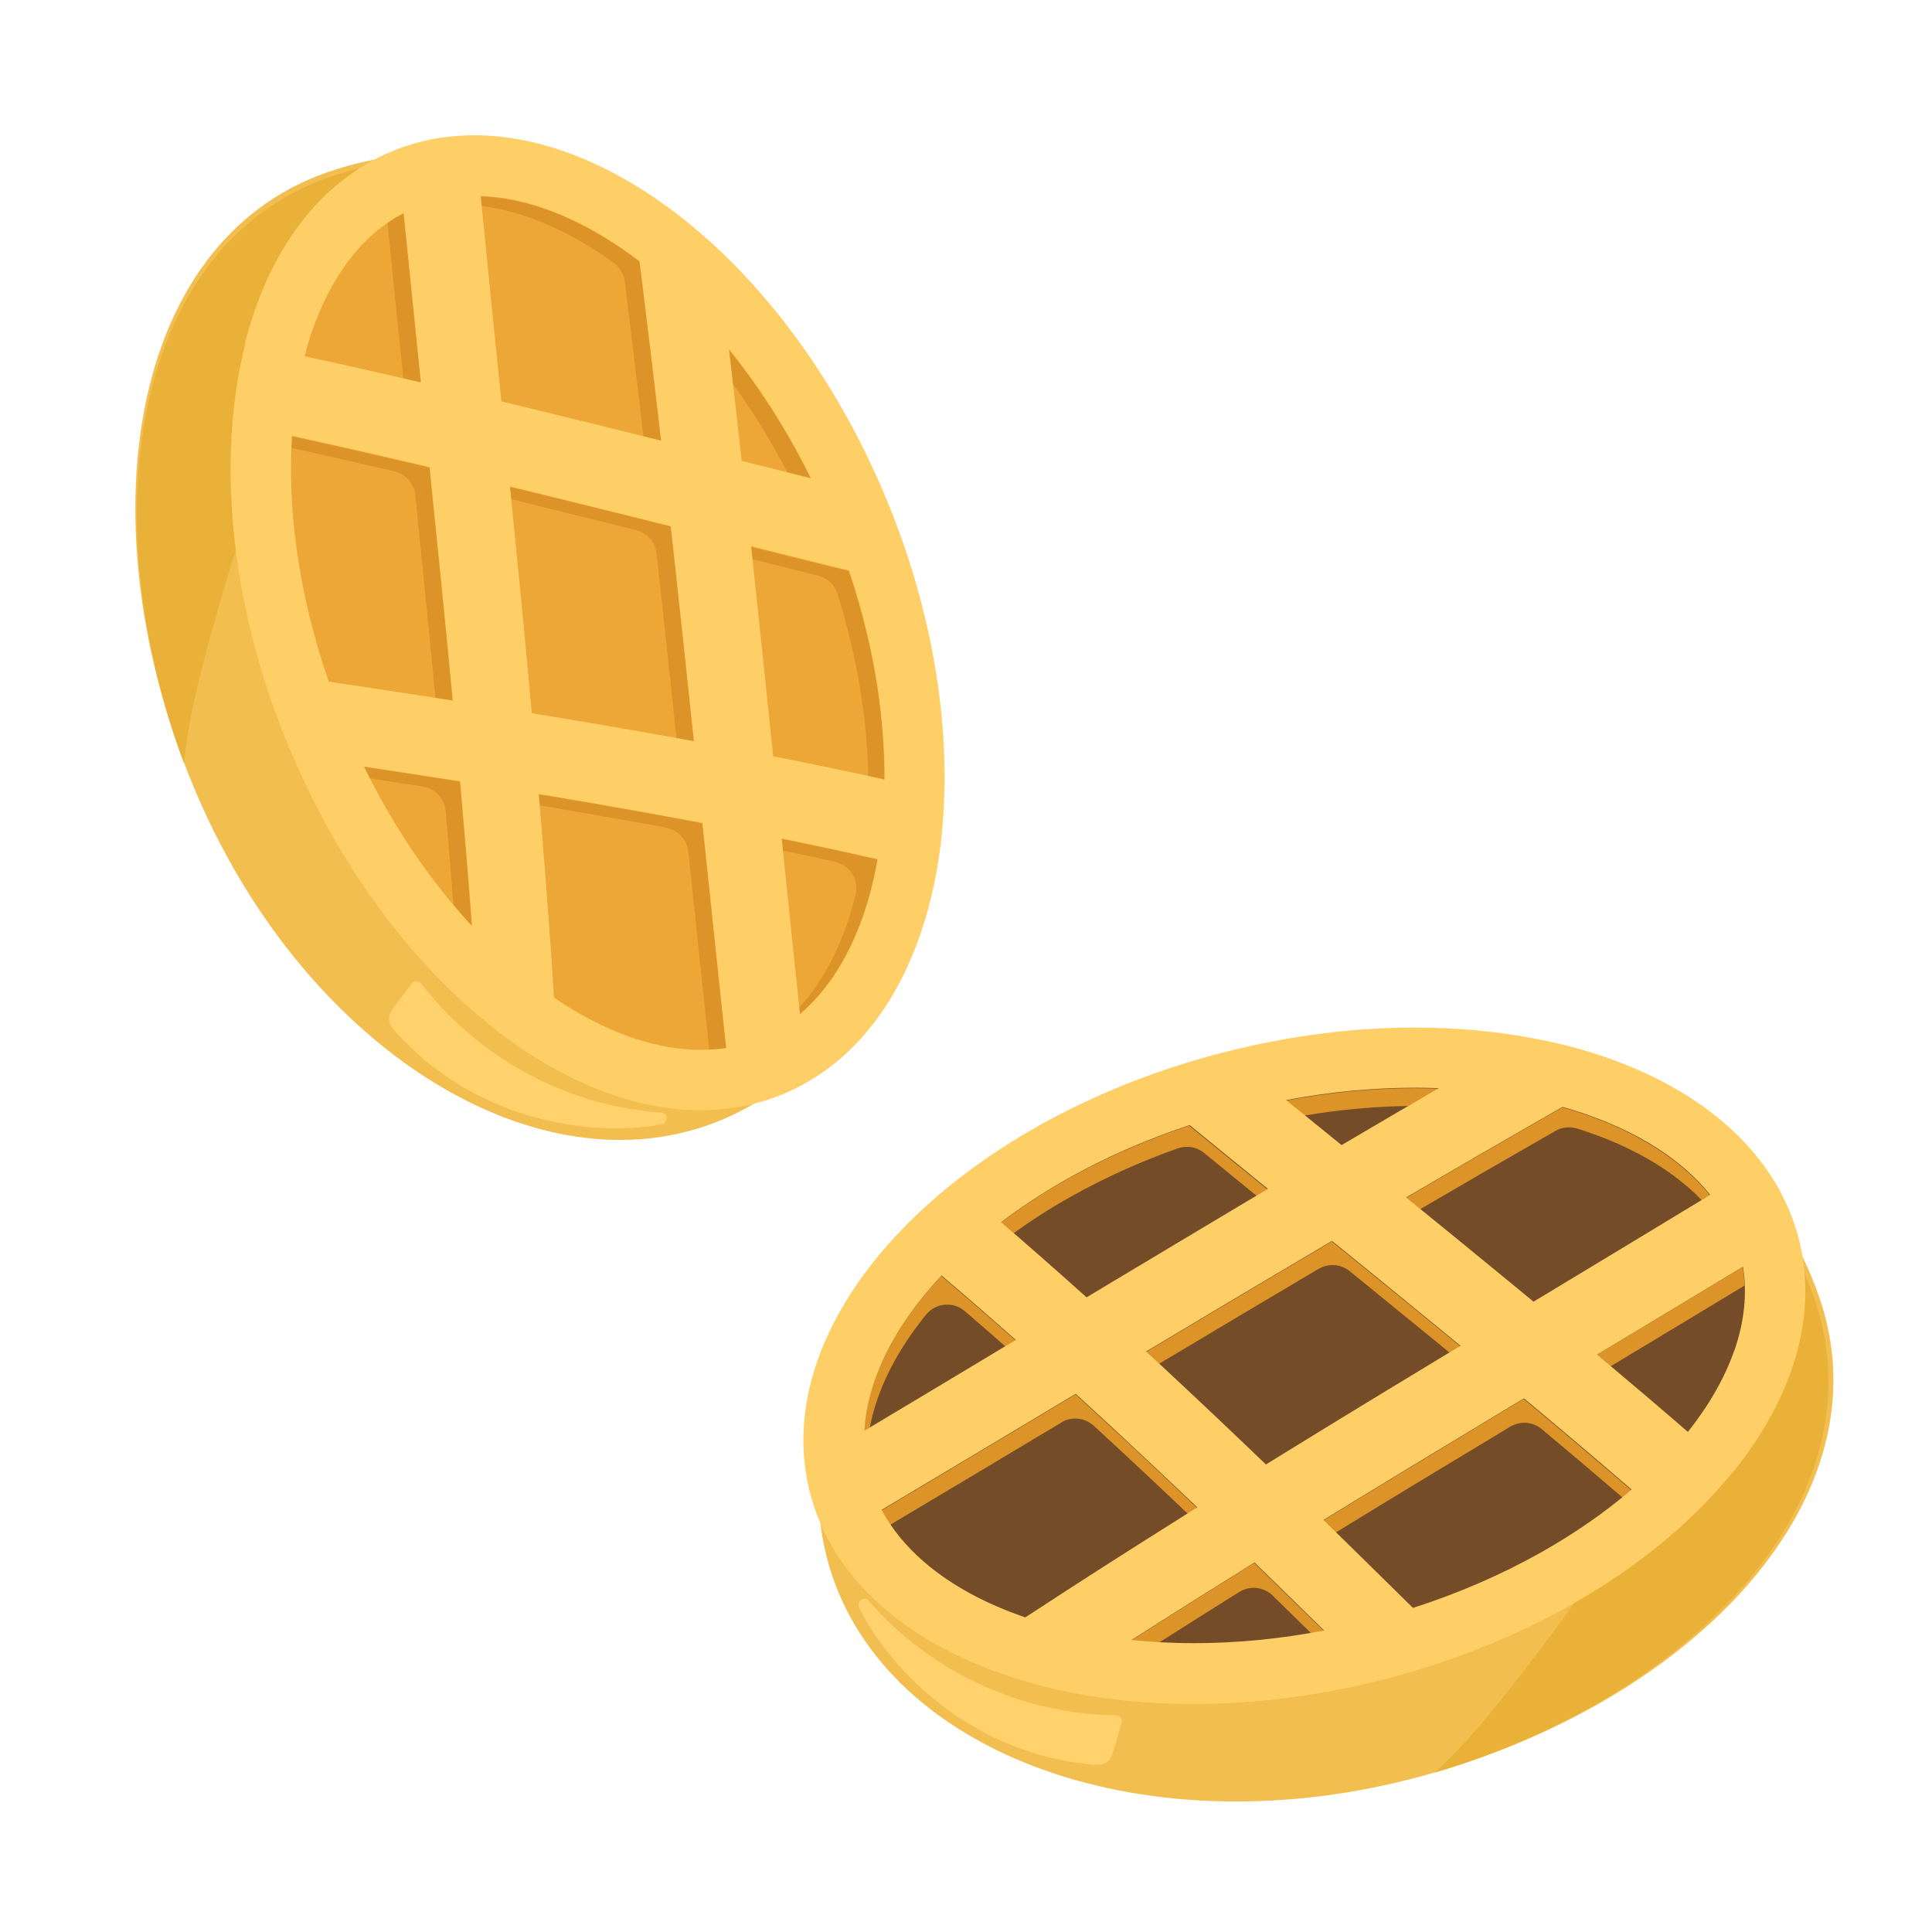 <?xml version="1.0" encoding="UTF-8"?>
<svg id="altro" xmlns="http://www.w3.org/2000/svg" viewBox="0 0 200 200">
  <defs>
    <style>
      .cls-1 {
        fill: #ffcf67;
      }

      .cls-1, .cls-2, .cls-3, .cls-4, .cls-5, .cls-6, .cls-7 {
        stroke-width: 0px;
      }

      .cls-2 {
        fill: #ffd26e;
      }

      .cls-3 {
        fill: #dc9327;
      }

      .cls-4 {
        fill: #eab138;
      }

      .cls-5 {
        fill: #754c28;
      }

      .cls-6 {
        fill: #f2be50;
      }

      .cls-7 {
        fill: #eca736;
      }
    </style>
  </defs>
  <g>
    <path class="cls-6" d="M188.56,134.98c6.63,20.89-14.29,41.94-42.55,49.19-28.26,7.24-55.31-3.03-60.42-22.95-5.11-19.92,13.76-41.58,41.92-49.19,32.47-8.77,54.82,3.35,61.04,22.95Z"/>
    <path class="cls-4" d="M188.05,135.15c-2.55-8.03-7.8-14.8-15.35-19.4.59,1.13,1.13,2.29,1.59,3.49,1.33,3.45,2.05,7.12,2.17,10.81.22,7.48-1.96,14.82-5.1,21.54-3.39,7.26-7.91,13.96-12.79,20.3-2.41,3.13-4.85,6.3-7.56,9.17-.8.85-1.63,1.66-2.49,2.44,26.71-7.92,45.93-28.22,39.53-48.35Z"/>
    <path class="cls-5" d="M123.59,173.23c-9.44,0-17.93-1.89-24.56-5.46-6.46-3.48-10.66-8.35-12.12-14.08-.97-3.77-.73-7.76.71-11.85,1.44-4.11,4.01-8.15,7.65-12.02,3.72-3.95,8.34-7.5,13.74-10.54,5.64-3.17,11.86-5.65,18.51-7.35,6.37-1.63,12.76-2.46,18.99-2.46,9.44,0,17.93,1.89,24.56,5.46,6.46,3.48,10.66,8.35,12.12,14.08.97,3.77.73,7.76-.71,11.85-1.44,4.11-4.01,8.15-7.65,12.02-3.72,3.95-8.34,7.5-13.74,10.54-5.64,3.17-11.86,5.65-18.51,7.35-6.37,1.63-12.76,2.46-18.99,2.46Z"/>
    <g>
      <path class="cls-3" d="M136.49,131.36s.01,0,.02-.01c1.01-.6,2.3-.5,3.21.24,2.92,2.37,5.84,4.75,8.76,7.14.53.43,1.06.87,1.59,1.3.36-.22.73-.44,1.09-.66-1-.83-2.01-1.65-3.01-2.47-3.43-2.81-6.85-5.6-10.28-8.38-.57.34-1.14.67-1.71,1.01-5.87,3.47-11.71,6.96-17.54,10.44.44.41.89.82,1.33,1.23,5.49-3.28,11-6.57,16.53-9.84Z"/>
      <path class="cls-3" d="M123.12,116.52c-4.47,1.48-8.69,3.33-12.62,5.54-2.48,1.4-4.78,2.9-6.9,4.51.43.37.86.75,1.29,1.12,1.85-1.34,3.82-2.61,5.93-3.79,3.48-1.96,7.19-3.64,11.1-5.02.93-.33,1.97-.15,2.73.47,1.26,1.03,2.52,2.06,3.78,3.09.55.45,1.11.9,1.66,1.35.37-.22.74-.44,1.11-.66-1.03-.84-2.07-1.68-3.1-2.52-1.67-1.36-3.33-2.72-5-4.08Z"/>
      <path class="cls-3" d="M157.73,144.82c-6.95,4.18-13.88,8.37-20.76,12.59.43.42.85.83,1.28,1.25,6-3.68,12.03-7.33,18.09-10.97,1.03-.62,2.34-.52,3.26.25,2.8,2.34,5.59,4.7,8.36,7.08.31-.25.61-.51.91-.76-.25-.22-.5-.44-.75-.65-3.45-2.96-6.91-5.89-10.39-8.79Z"/>
      <path class="cls-3" d="M169.55,117.74c-2.33-1.26-4.95-2.3-7.81-3.1-.5.28-1,.57-1.5.85-4.92,2.82-9.82,5.66-14.7,8.52.48.39.97.79,1.45,1.18,4.51-2.64,9.03-5.26,13.58-7.86.15-.09.3-.17.45-.26.68-.39,1.5-.47,2.25-.24,2.4.75,4.61,1.67,6.61,2.75,2.02,1.09,4.32,2.62,6.3,4.68.28-.17.56-.34.84-.51-2.2-2.74-5.04-4.69-7.47-6Z"/>
      <path class="cls-3" d="M165.3,140.27c.47.39.94.79,1.41,1.18,4.62-2.78,9.25-5.56,13.88-8.37-.02-.65-.09-1.29-.19-1.92-5.04,3.05-10.08,6.08-15.1,9.1Z"/>
      <path class="cls-3" d="M146.47,112.65c-4.39,0-8.86.43-13.35,1.28.64.52,1.27,1.03,1.91,1.55,3.63-.61,7.25-.94,10.81-.99,1.02-.6,2.05-1.2,3.07-1.79-.81-.03-1.62-.05-2.44-.05h0Z"/>
      <path class="cls-3" d="M131.75,165.18c1.33,1.3,2.66,2.6,3.99,3.9.43-.07.87-.15,1.3-.24-2.4-2.36-4.8-4.7-7.2-7.04-4.26,2.65-8.51,5.32-12.73,8.02.94.1,1.89.17,2.85.23,2.77-1.76,5.55-3.51,8.33-5.25,1.1-.69,2.53-.53,3.46.37Z"/>
      <path class="cls-3" d="M109.86,147.25c1.07-.64,2.44-.5,3.36.34.86.79,1.72,1.58,2.58,2.38,2.4,2.22,4.78,4.47,7.16,6.73.32-.2.64-.4.96-.6-2.8-2.67-5.62-5.33-8.45-7.95-1.37-1.27-2.75-2.54-4.13-3.8-6.72,4.03-13.42,8.04-20.11,12.02.28.52.58,1.02.9,1.49,5.9-3.51,11.81-7.05,17.74-10.6Z"/>
      <path class="cls-3" d="M90.86,144.76c1.02-2.92,2.71-5.83,5.01-8.67,1-1.23,2.82-1.39,4.02-.35,1.4,1.21,2.8,2.42,4.19,3.64.35-.21.69-.42,1.04-.62-2.54-2.25-5.1-4.48-7.68-6.67-3.3,3.52-5.62,7.17-6.91,10.84-.62,1.76-.98,3.48-1.08,5.16.34.04.19.02.53.06.18-1.11.48-2.25.88-3.39Z"/>
    </g>
    <path class="cls-2" d="M115.5,177.57c-7.56-.09-15.05-2.77-20.98-7.46-1.67-1.32-3.21-2.8-4.61-4.41-.53-.61-1.41.28-.89.88.04.05.09.1.14.15,0,.1.02.21.08.32,4.44,7.96,12.57,13.85,21.6,15.33.62.1,1.24.18,1.87.25.59.06,1.25.17,1.78-.16.55-.34.7-1,.87-1.58.25-.85.49-1.69.74-2.54.12-.4-.2-.79-.6-.79Z"/>
    <path class="cls-1" d="M179.44,152.34c6.13-7.6,8.82-16.1,6.77-24.1-.05-.18-.1-.36-.15-.54-.2-.7-.43-1.39-.7-2.06,0,0,0,0,0,0-.09-.21-.17-.43-.27-.64,0-.02-.02-.04-.03-.06-.09-.2-.18-.39-.27-.59-.01-.02-.02-.05-.03-.07-.09-.19-.19-.38-.28-.57-.01-.02-.02-.04-.03-.06-.1-.2-.21-.39-.31-.59,0-.01-.01-.02-.02-.03-3.91-6.99-11.64-12.07-21.5-14.68-.02,0-.05-.01-.07-.02-.18-.05-.36-.09-.55-.14-.04-.01-.09-.02-.14-.03-.54-.13-1.08-.26-1.63-.38-.08-.02-.16-.03-.24-.05-.15-.03-.3-.06-.45-.09-.1-.02-.2-.04-.3-.06-.14-.03-.29-.06-.43-.08-.11-.02-.22-.04-.33-.06-3.78-.7-7.81-1.07-12-1.07-6.23,0-12.84.81-19.53,2.5-.08.02-.16.04-.24.06-.37.1-.74.19-1.11.29-.04.01-.08.02-.12.03-.35.1-.71.2-1.06.3-.05.01-.1.03-.15.04-.35.1-.7.21-1.05.31-.04.01-.08.02-.12.04-.36.11-.72.22-1.08.34-.02,0-.03,0-.05.01-1.53.49-3.02,1.01-4.48,1.58-7.55,2.91-14.2,6.77-19.58,11.21,0,0-.01.01-.02.02-.27.22-.53.44-.79.66,0,0-.02.02-.03.02-.26.22-.51.44-.76.67,0,0-.02.02-.03.03-.25.22-.5.45-.75.68,0,0-.01.01-.02.02-.25.23-.49.46-.74.69-.74.71-1.45,1.44-2.13,2.17-7.15,7.75-10.69,16.65-9.1,25.09,0,0,0,.02,0,.03.04.21.08.41.13.62,0,.04.02.07.02.11.05.2.09.41.15.61.06.22.12.44.18.65.01.05.03.09.04.14.05.17.1.34.16.51.01.04.03.08.04.12.06.17.12.35.18.52.01.03.02.06.03.09.07.18.14.37.21.55,0,.02.01.03.02.05.08.2.16.39.24.58,0,0,0,.01,0,.02,3.46,8,11.67,13.79,22.38,16.65.03,0,.07.02.1.03.19.05.38.1.57.15.01,0,.03,0,.04.01,4.76,1.2,9.99,1.83,15.51,1.83,6.01,0,12.35-.75,18.8-2.32.32-.08.65-.16.97-.24,0,0,0,0,.01,0,.3-.08.6-.15.89-.23.07-.02.14-.04.21-.06.3-.08.6-.16.89-.25.02,0,.04-.01.06-.02.29-.08.58-.17.86-.25.05-.02.1-.03.16-.05.31-.09.61-.18.91-.28.01,0,.02,0,.04-.01.3-.09.61-.19.91-.29.02,0,.05-.02.07-.02.32-.1.63-.21.94-.31,0,0,0,0,0,0,.64-.22,1.28-.44,1.91-.67,8.84-3.23,16.5-7.76,22.43-13.01,2.16-1.92,4.09-3.93,5.77-6,0,0,0,0,0,0h0ZM179.52,139.83c-.99,2.83-2.6,5.64-4.79,8.4-3.12-2.7-6.25-5.36-9.4-8,5.02-3.02,10.06-6.05,15.1-9.1.45,2.77.15,5.7-.9,8.71ZM177.04,123.69c-6.11,3.71-12.21,7.39-18.29,11.06-.57-.47-1.14-.94-1.71-1.41-3.82-3.15-7.65-6.27-11.48-9.38,4.88-2.86,9.78-5.7,14.7-8.52.5-.29,1-.57,1.5-.85,2.86.81,5.48,1.85,7.81,3.1,2.43,1.31,5.28,3.27,7.47,6ZM151.18,139.32c-5.61,3.39-11.2,6.78-16.75,10.2-1.13.69-2.25,1.39-3.38,2.08-3.63-3.48-7.27-6.93-10.94-10.34-.49-.45-.98-.9-1.47-1.35,5.82-3.48,11.67-6.97,17.54-10.44.57-.34,1.14-.67,1.71-1.01,3.43,2.78,6.86,5.57,10.28,8.38,1,.82,2.01,1.65,3.01,2.47ZM146.49,112.6c.82,0,1.64.02,2.44.05-3.36,1.96-6.71,3.92-10.05,5.89-.9-.73-1.8-1.46-2.7-2.19-1.01-.82-2.03-1.65-3.04-2.47,4.49-.85,8.96-1.28,13.35-1.28ZM123.15,116.47c1.66,1.36,3.33,2.72,5,4.08,1.03.84,2.07,1.68,3.1,2.52-6.28,3.74-12.53,7.49-18.77,11.23-2.93-2.63-5.88-5.23-8.85-7.78,2.11-1.6,4.42-3.11,6.9-4.51,3.92-2.21,8.15-4.06,12.62-5.54ZM97.47,132.04c2.58,2.19,5.14,4.42,7.68,6.67-5.24,3.15-10.46,6.29-15.67,9.4.1-1.7.46-3.45,1.08-5.23,1.29-3.67,3.61-7.32,6.91-10.84ZM91.25,156.31c6.69-3.98,13.38-7.99,20.11-12.02,1.38,1.26,2.76,2.53,4.13,3.8,2.83,2.63,5.64,5.28,8.45,7.95-4.32,2.71-8.62,5.44-12.9,8.2-1.64,1.06-3.27,2.12-4.9,3.19-2.02-.69-3.9-1.5-5.62-2.43-3.17-1.71-7.04-4.51-9.26-8.71ZM123.59,170.1c-2.2,0-4.36-.11-6.45-.33,4.22-2.7,8.47-5.37,12.73-8.02,2.41,2.34,4.8,4.68,7.2,7.04-4.54.87-9.05,1.31-13.48,1.31ZM159.55,160.69c-4.12,2.32-8.57,4.25-13.28,5.76-2.19-2.15-4.37-4.31-6.56-6.45-.9-.88-1.81-1.77-2.71-2.65,6.88-4.22,13.81-8.41,20.76-12.59,3.48,2.9,6.94,5.82,10.39,8.79.25.22.5.43.75.65-2.75,2.36-5.88,4.53-9.35,6.49Z"/>
  </g>
  <g>
    <path class="cls-6" d="M33.81,17.86c-20.68,7.24-24.96,36.61-13.78,63.56,11.18,26.95,35.64,42.41,54.63,34.53,19-7.88,24.99-35.97,14.16-63.06-12.48-31.23-35.6-41.82-55.01-35.03Z"/>
    <path class="cls-4" d="M33.98,18.37c7.95-2.78,16.52-2.65,24.73.63-1.26.2-2.51.48-3.74.82-3.56,1.01-6.92,2.63-9.95,4.76-6.11,4.31-10.67,10.47-14.16,17.01-3.77,7.07-6.42,14.71-8.56,22.42-1.06,3.8-2.12,7.66-2.79,11.56-.2,1.15-.35,2.3-.46,3.46-9.7-26.12-5.01-53.67,14.93-60.65Z"/>
    <path class="cls-7" d="M42.24,92.79c5.67,7.55,12.28,13.21,19.12,16.36,6.67,3.08,13.08,3.51,18.54,1.24,3.6-1.49,6.64-4.07,9.05-7.68,2.42-3.62,4.11-8.11,5.02-13.33.93-5.35.99-11.17.18-17.32-.85-6.41-2.61-12.88-5.23-19.21-2.52-6.08-5.7-11.69-9.44-16.67-5.67-7.55-12.28-13.21-19.12-16.36-6.67-3.08-13.08-3.51-18.54-1.24-3.6,1.49-6.64,4.07-9.05,7.68-2.42,3.62-4.11,8.11-5.02,13.33-.93,5.35-.99,11.17-.18,17.32.85,6.41,2.61,12.88,5.23,19.21,2.52,6.08,5.7,11.69,9.44,16.67Z"/>
    <g>
      <path class="cls-3" d="M67.97,57.32s0-.01,0-.02c-.13-1.17-.98-2.14-2.12-2.42-3.65-.91-7.31-1.82-10.97-2.72-.66-.16-1.33-.32-1.99-.49-.04-.42-.08-.85-.13-1.27,1.26.31,2.52.61,3.78.92,4.3,1.05,8.59,2.12,12.88,3.19.07.66.15,1.31.22,1.97.75,6.78,1.47,13.54,2.18,20.29-.6-.11-1.19-.22-1.79-.33-.67-6.36-1.35-12.74-2.06-19.13Z"/>
      <path class="cls-3" d="M87.86,59.11c1.5,4.46,2.56,8.95,3.15,13.42.37,2.82.55,5.57.54,8.22-.56-.12-1.11-.24-1.67-.36-.04-2.28-.21-4.62-.53-7.02-.52-3.96-1.41-7.94-2.65-11.89-.3-.94-1.06-1.66-2.02-1.9-1.58-.39-3.16-.78-4.74-1.17-.69-.17-1.39-.35-2.08-.52-.05-.43-.09-.86-.14-1.28,1.29.32,2.59.65,3.88.97,2.09.52,4.17,1.03,6.26,1.55Z"/>
      <path class="cls-3" d="M44.45,48.42c.83,8.07,1.64,16.12,2.4,24.16-.59-.09-1.18-.18-1.77-.27-.66-7.01-1.37-14.02-2.09-21.06-.12-1.2-.99-2.18-2.16-2.46-3.55-.83-7.11-1.64-10.68-2.43.02-.4.04-.79.06-1.19.32.07.65.14.97.21,4.44.98,8.86,1.99,13.27,3.03Z"/>
      <path class="cls-3" d="M59.01,22.71c2.41,1.11,4.81,2.58,7.17,4.38.07.57.15,1.14.22,1.71.7,5.63,1.37,11.25,2.02,16.87-.6-.15-1.21-.3-1.81-.45-.6-5.19-1.22-10.38-1.87-15.58-.02-.17-.04-.34-.06-.51-.1-.78-.52-1.48-1.16-1.94-2.04-1.47-4.1-2.68-6.17-3.64-2.08-.96-4.69-1.88-7.53-2.23-.03-.33-.06-.65-.1-.98,3.51.11,6.78,1.21,9.29,2.37Z"/>
      <path class="cls-3" d="M43.55,39.63c-.6-.14-1.19-.28-1.79-.41-.55-5.36-1.11-10.74-1.64-16.13.53-.37,1.08-.7,1.65-1,.59,5.86,1.19,11.71,1.79,17.54Z"/>
      <path class="cls-3" d="M76.94,38.11c2.63,3.51,4.97,7.34,6.99,11.44-.8-.2-1.59-.4-2.39-.6-1.7-3.27-3.6-6.36-5.7-9.24-.14-1.18-.27-2.35-.41-3.53.51.63,1.01,1.27,1.5,1.93h0Z"/>
      <path class="cls-3" d="M43.77,81.42c-1.84-.29-3.68-.57-5.52-.85-.2-.39-.4-.78-.59-1.18,3.32.5,6.64,1.01,9.95,1.53.44,5,.86,10,1.23,15-.64-.69-1.27-1.41-1.89-2.15-.26-3.27-.53-6.54-.81-9.81-.11-1.29-1.09-2.34-2.37-2.54Z"/>
      <path class="cls-3" d="M71.25,88.16c-.13-1.24-1.06-2.25-2.29-2.48-1.15-.21-2.3-.43-3.45-.63-3.22-.58-6.44-1.14-9.67-1.68-.03-.38-.06-.75-.09-1.13,3.82.63,7.63,1.29,11.43,1.98,1.84.33,3.68.68,5.52,1.02.82,7.79,1.63,15.56,2.46,23.29-.58.09-1.16.15-1.73.18-.73-6.83-1.45-13.68-2.17-20.55Z"/>
      <path class="cls-3" d="M84.65,101.86c1.72-2.57,3.03-5.66,3.92-9.22.38-1.54-.58-3.09-2.13-3.43-1.8-.4-3.61-.78-5.43-1.16-.04-.4-.08-.8-.12-1.21,3.33.68,6.64,1.39,9.94,2.14-.84,4.75-2.36,8.8-4.52,12.04-1.03,1.55-2.2,2.87-3.48,3.96-.23-.25-.13-.14-.36-.39.78-.82,1.51-1.73,2.18-2.74Z"/>
    </g>
    <path class="cls-2" d="M43.62,101.85c4.61,5.99,11.26,10.37,18.56,12.29,2.06.54,4.17.89,6.29,1.04.8.06.62,1.3-.18,1.24-.07,0-.14-.01-.2-.02-.08.06-.18.11-.31.13-9.03,1.23-18.63-1.73-25.23-8.07-.45-.44-.89-.88-1.32-1.35-.4-.43-.89-.9-.95-1.52-.06-.65.38-1.16.74-1.64.53-.71,1.06-1.41,1.59-2.12.25-.33.75-.31,1,0Z"/>
    <path class="cls-1" d="M25.4,35.58s0,0,0,0c-.66,2.59-1.1,5.34-1.34,8.22-.64,7.9.33,16.74,3.06,25.75.19.64.4,1.29.61,1.93,0,0,0,0,0,0,.1.31.21.63.32.94,0,.02.02.05.02.07.1.3.21.6.32.9,0,.01,0,.02.01.04.11.3.22.6.33.9.02.05.04.1.06.15.1.28.21.56.32.84,0,.02.01.04.02.05.11.29.22.58.34.86.03.07.05.14.08.2.11.28.23.57.35.85,0,0,0,0,0,.01.13.31.26.62.39.92,2.61,6.1,5.83,11.62,9.43,16.42,3.32,4.42,6.96,8.22,10.78,11.31.01,0,.02.02.03.03.15.12.31.24.46.37.03.02.06.04.08.07,8.72,6.85,18.28,9.94,26.75,7.9,0,0,.01,0,.02,0,.2-.05.41-.1.61-.16.02,0,.03,0,.05-.01.19-.05.38-.11.57-.16.03,0,.06-.02.09-.03.17-.05.35-.11.52-.17.04-.01.08-.03.12-.04.17-.06.33-.12.5-.18.05-.02.09-.03.14-.05.21-.08.42-.16.63-.25.19-.08.39-.16.58-.25.03-.02.07-.03.1-.05.19-.09.38-.18.57-.27,0,0,.02,0,.02-.01,7.7-3.8,12.69-11.97,14.59-22.34.18-.98.33-1.98.46-3,.04-.33.08-.67.11-1.01,0-.01,0-.02,0-.03.03-.33.06-.67.09-1,0-.01,0-.03,0-.04.03-.34.05-.67.07-1.01,0-.01,0-.03,0-.04.02-.34.04-.68.06-1.03,0,0,0-.02,0-.02.32-6.97-.58-14.61-2.79-22.39-.43-1.51-.9-3.02-1.43-4.53,0-.02-.01-.03-.02-.05-.12-.35-.25-.71-.38-1.06-.01-.04-.03-.08-.04-.12-.12-.34-.25-.68-.38-1.03-.02-.05-.04-.09-.05-.14-.13-.34-.26-.68-.4-1.02-.02-.04-.03-.08-.05-.11-.14-.36-.29-.71-.43-1.07-.03-.08-.06-.15-.1-.23-2.66-6.37-5.99-12.14-9.73-17.12-2.52-3.35-5.23-6.36-8.06-8.96-.08-.08-.16-.15-.25-.23-.11-.1-.22-.2-.33-.29-.08-.07-.15-.14-.23-.2-.11-.1-.23-.2-.34-.3-.06-.05-.12-.11-.18-.16-.42-.37-.85-.72-1.28-1.07-.04-.03-.07-.06-.11-.09-.15-.12-.29-.24-.44-.35-.02-.02-.04-.03-.06-.05-8-6.31-16.71-9.45-24.64-8.38-.01,0-.03,0-.04,0-.22.03-.44.06-.66.1-.02,0-.05,0-.07.01-.21.04-.42.07-.63.12-.03,0-.05.01-.08.02-.21.04-.42.09-.63.14-.02,0-.04,0-.06.01-.22.05-.45.11-.67.17,0,0,0,0-.01,0-.7.19-1.39.42-2.07.68-.17.07-.35.14-.52.21-7.63,3.17-12.81,10.42-15.21,19.89h0ZM41.79,22.05c.59,5.86,1.19,11.71,1.79,17.54-4-.93-8.02-1.84-12.05-2.71.88-3.41,2.17-6.38,3.83-8.87,1.77-2.65,3.93-4.65,6.42-5.95ZM59.04,22.66c2.41,1.11,4.81,2.58,7.17,4.38.07.57.15,1.14.22,1.71.7,5.63,1.37,11.25,2.02,16.87-4.79-1.2-9.59-2.38-14.4-3.55-.72-.17-1.44-.35-2.15-.52-.72-7.07-1.44-14.15-2.14-21.26,3.51.11,6.78,1.21,9.29,2.37ZM56.56,51.28c4.3,1.05,8.59,2.12,12.88,3.19.07.66.15,1.31.22,1.97.75,6.78,1.47,13.54,2.18,20.29-.65-.12-1.31-.24-1.96-.36-4.92-.89-9.87-1.73-14.83-2.54-.12-1.32-.24-2.64-.36-3.95-.6-6.5-1.25-13-1.9-19.52,1.26.31,2.52.61,3.78.92ZM83.95,49.51c-1.27-.32-2.53-.63-3.8-.95-1.12-.28-2.25-.56-3.37-.85-.43-3.86-.87-7.71-1.32-11.58.51.63,1.01,1.27,1.5,1.93,2.63,3.51,4.97,7.34,6.99,11.44ZM91.03,72.47c.37,2.82.55,5.57.54,8.22-3.83-.84-7.67-1.64-11.53-2.4-.75-7.23-1.51-14.48-2.29-21.75,1.29.32,2.59.65,3.88.97,2.09.52,4.17,1.03,6.26,1.55,1.5,4.46,2.56,8.95,3.15,13.42ZM86.34,100.97c-1.05,1.57-2.23,2.91-3.53,4.01-.64-6.04-1.26-12.1-1.89-18.18,3.33.68,6.64,1.39,9.94,2.14-.84,4.75-2.36,8.8-4.52,12.04ZM62.67,106.31c-1.78-.82-3.56-1.84-5.32-3.04-.12-1.95-.25-3.89-.39-5.84-.36-5.08-.76-10.16-1.19-15.24,3.82.63,7.63,1.29,11.43,1.98,1.84.33,3.68.68,5.52,1.02.82,7.79,1.63,15.56,2.46,23.29-4.69.74-9.25-.67-12.52-2.18ZM37.69,79.35c3.32.5,6.64,1.01,9.95,1.53.44,5,.86,10,1.23,15-1.43-1.55-2.81-3.2-4.14-4.96-2.66-3.54-5.02-7.42-7.05-11.56ZM30.24,45.12c.32.07.65.14.97.21,4.44.98,8.86,1.99,13.27,3.03.83,8.07,1.64,16.12,2.4,24.16-1.25-.2-2.5-.39-3.75-.58-3.03-.47-6.06-.92-9.1-1.38-1.62-4.67-2.75-9.39-3.37-14.07-.52-3.96-.66-7.76-.43-11.38Z"/>
  </g>
</svg>